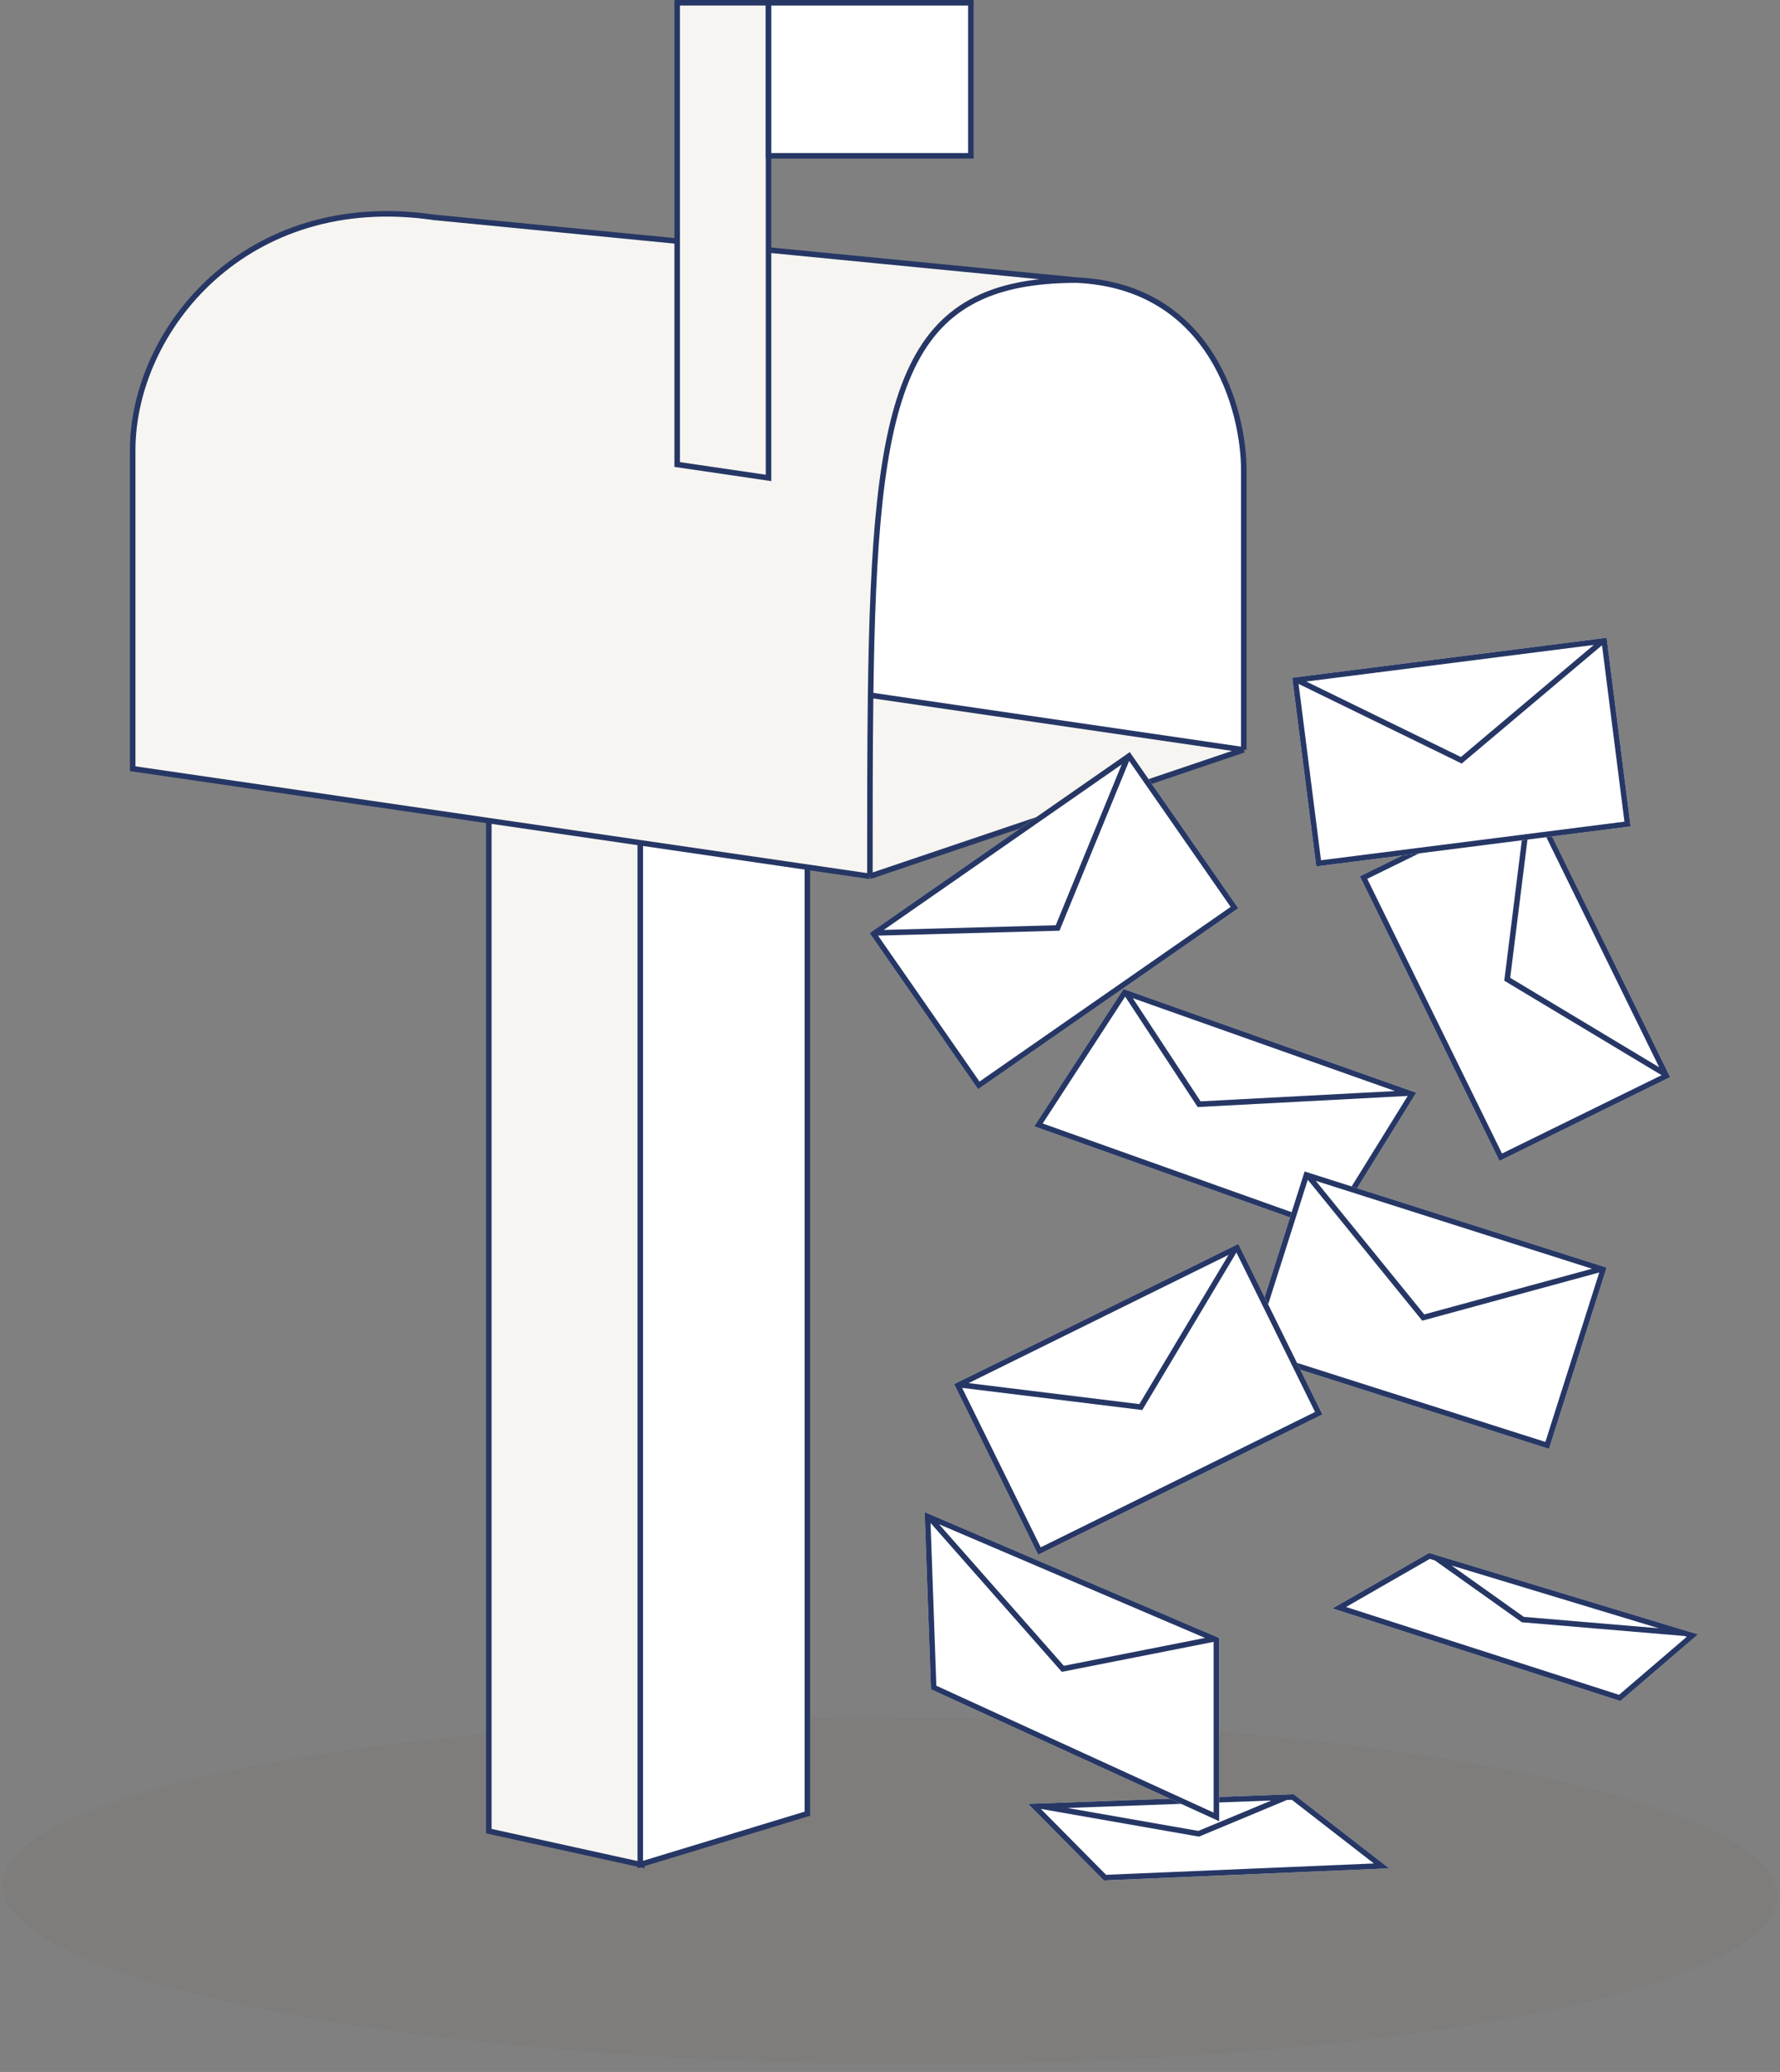<svg width="483" height="562" viewBox="0 0 483 562" fill="none" xmlns="http://www.w3.org/2000/svg">
<rect x="0" y="0" width="483" height="562" fill="#808080" stroke="none"/>
<path opacity="0.1" d="M0.701 511.284C0.866 485.313 108.797 464.941 241.772 465.782C374.748 466.623 482.413 488.359 482.249 514.329C482.084 540.3 374.153 560.671 241.178 559.83C108.202 558.99 0.537 537.254 0.701 511.284Z" fill="#726754"/>
<path d="M132.641 204.515H174.152V505.825L132.641 496.686V204.515Z" fill="#F7F5F1" stroke="#263765" stroke-width="1.5"/>
<path d="M173.74 198.78H219.075V491.953L173.74 505.746V198.78Z" fill="white" stroke="#263765" stroke-width="1.5"/>
<path fill-rule="evenodd" clip-rule="evenodd" d="M36 208.508L236.047 237.693C236.047 219.577 236.047 203.251 236.238 188.587C237.318 105.811 244.492 75.976 292.158 75.976L117.727 58.951C66.834 51.49 36 89.373 36 122.2V208.508Z" fill="#F7F5F1"/>
<path fill-rule="evenodd" clip-rule="evenodd" d="M337.5 203.386L236.238 188.587C236.047 203.251 236.047 219.577 236.047 237.693L337.5 203.386Z" fill="#F7F5F1"/>
<path d="M337.5 203.386V127.886C337.605 111.279 328.684 77.648 292.158 75.976C244.492 75.976 237.318 105.811 236.238 188.587L337.5 203.386Z" fill="white"/>
<path d="M236.047 237.693L36 208.508V122.2C36 89.373 66.834 51.49 117.727 58.951L292.158 75.976M236.047 237.693L337.5 203.386M236.047 237.693C236.047 219.577 236.047 203.251 236.238 188.587M292.158 75.976C328.684 77.648 337.605 111.279 337.5 127.886V203.386M292.158 75.976C244.492 75.976 237.318 105.811 236.238 188.587M337.5 203.386L236.238 188.587" stroke="#263765" stroke-width="1.5"/>
<path d="M183.75 0.75H208.535V129.632L183.75 125.997V0.75Z" fill="#F7F5F1" stroke="#263765" stroke-width="1.5"/>
<path d="M208.545 0.75H263.438V42.262H208.545V0.75Z" fill="white" stroke="#263765" stroke-width="1.5"/>
<path d="M387.777 421.222L460.76 443.317L439.668 461.396L361.564 436.276L387.777 421.222Z" fill="white"/>
<path fill-rule="evenodd" clip-rule="evenodd" d="M412.953 440.03L389.364 423.269L387.963 422.845L365.254 435.887L439.329 459.711L457.706 443.96L457.028 443.755L412.953 440.03ZM450.13 441.666L393.877 424.635L413.488 438.57L450.13 441.666ZM387.777 421.222L361.564 436.276L439.668 461.396L460.76 443.317L387.777 421.222Z" fill="#263765"/>
<path d="M278.967 489.29L351.024 486.665L376.962 506.78L299.533 510.057L278.967 489.29Z" fill="white"/>
<path fill-rule="evenodd" clip-rule="evenodd" d="M325.342 498.179L282.461 490.664L282.439 490.664L300.132 508.531L372.805 505.455L350.535 488.184L349.213 488.232L325.342 498.179ZM344.94 488.388L325.17 496.626L289.655 490.402L344.94 488.388ZM278.967 489.29L299.533 510.057L376.962 506.78L351.024 486.665L278.967 489.29Z" fill="#263765"/>
<path d="M235.953 253.092L306.562 204L336.017 246.365L265.408 295.457L235.953 253.092Z" fill="white"/>
<path fill-rule="evenodd" clip-rule="evenodd" d="M287.492 252.448L238.258 253.78L265.784 293.369L333.929 245.99L306.393 206.386L287.492 252.448ZM336.017 246.365L265.408 295.457L235.953 253.092L306.562 204L336.017 246.365ZM304.378 207.345L239.81 252.237L286.475 250.975L304.378 207.345Z" fill="#263765"/>
<path d="M415.315 214.96L453.203 292.162L406.881 314.895L368.994 237.693L415.315 214.96Z" fill="white"/>
<path fill-rule="evenodd" clip-rule="evenodd" d="M408.183 266.007L414.288 217.136L371.002 238.379L407.567 312.887L450.87 291.637L408.183 266.007ZM406.881 314.895L368.994 237.693L415.315 214.96L453.203 292.162L406.881 314.895ZM450.225 289.5L415.579 218.902L409.793 265.224L450.225 289.5Z" fill="#263765"/>
<path d="M304.86 268.267L384.292 296.392L360.915 334.107L280.639 305.513L304.86 268.267Z" fill="white"/>
<path fill-rule="evenodd" clip-rule="evenodd" d="M324.991 300.28L305.313 270.322L282.932 304.738L360.278 332.288L381.986 297.265L324.991 300.28ZM360.915 334.107L280.639 305.513L304.86 268.267L384.292 296.392L360.915 334.107ZM378.537 295.945L307.391 270.754L325.772 298.737L378.537 295.945Z" fill="#263765"/>
<path d="M354.004 317.758L435.955 343.83L420.312 393L338.361 366.929L354.004 317.758Z" fill="white"/>
<path fill-rule="evenodd" clip-rule="evenodd" d="M385.92 358.231L354.863 320.005L340.245 365.954L419.337 391.116L433.96 345.15L385.92 358.231ZM420.312 393L338.361 366.929L354.004 317.758L435.955 343.83L420.312 393ZM431.972 344.137L357.032 320.296L386.469 356.527L431.972 344.137Z" fill="#263765"/>
<path d="M350.645 183.83L435.955 172.983L442.464 224.17L357.153 235.017L350.645 183.83Z" fill="white"/>
<path fill-rule="evenodd" clip-rule="evenodd" d="M396.632 207.108L352.37 185.507L358.452 233.339L440.786 222.871L434.702 175.02L396.632 207.108ZM442.464 224.17L357.153 235.017L350.645 183.83L435.955 172.983L442.464 224.17ZM432.472 174.938L354.459 184.857L396.412 205.331L432.472 174.938Z" fill="#263765"/>
<path d="M250.898 410.14L330.812 444.289L330.812 494L252.611 458.221L250.898 410.14Z" fill="white"/>
<path fill-rule="evenodd" clip-rule="evenodd" d="M288.116 453.478L252.505 413.096L254.077 457.242L329.312 491.664L329.312 445.349L288.116 453.478ZM330.812 494L252.611 458.221L250.898 410.14L330.812 444.289L330.812 494ZM326.977 444.281L254.811 413.444L288.671 451.839L326.977 444.281Z" fill="#263765"/>
<path d="M258.891 375.432L336.019 337.395L358.841 383.671L281.713 421.709L258.891 375.432Z" fill="white"/>
<path fill-rule="evenodd" clip-rule="evenodd" d="M309.951 382.464L261.068 376.455L282.395 419.7L356.832 382.99L335.497 339.729L309.951 382.464ZM358.841 383.671L281.713 421.709L258.891 375.432L336.019 337.395L358.841 383.671ZM333.362 340.377L262.832 375.16L309.165 380.857L333.362 340.377Z" fill="#263765"/>
</svg>
